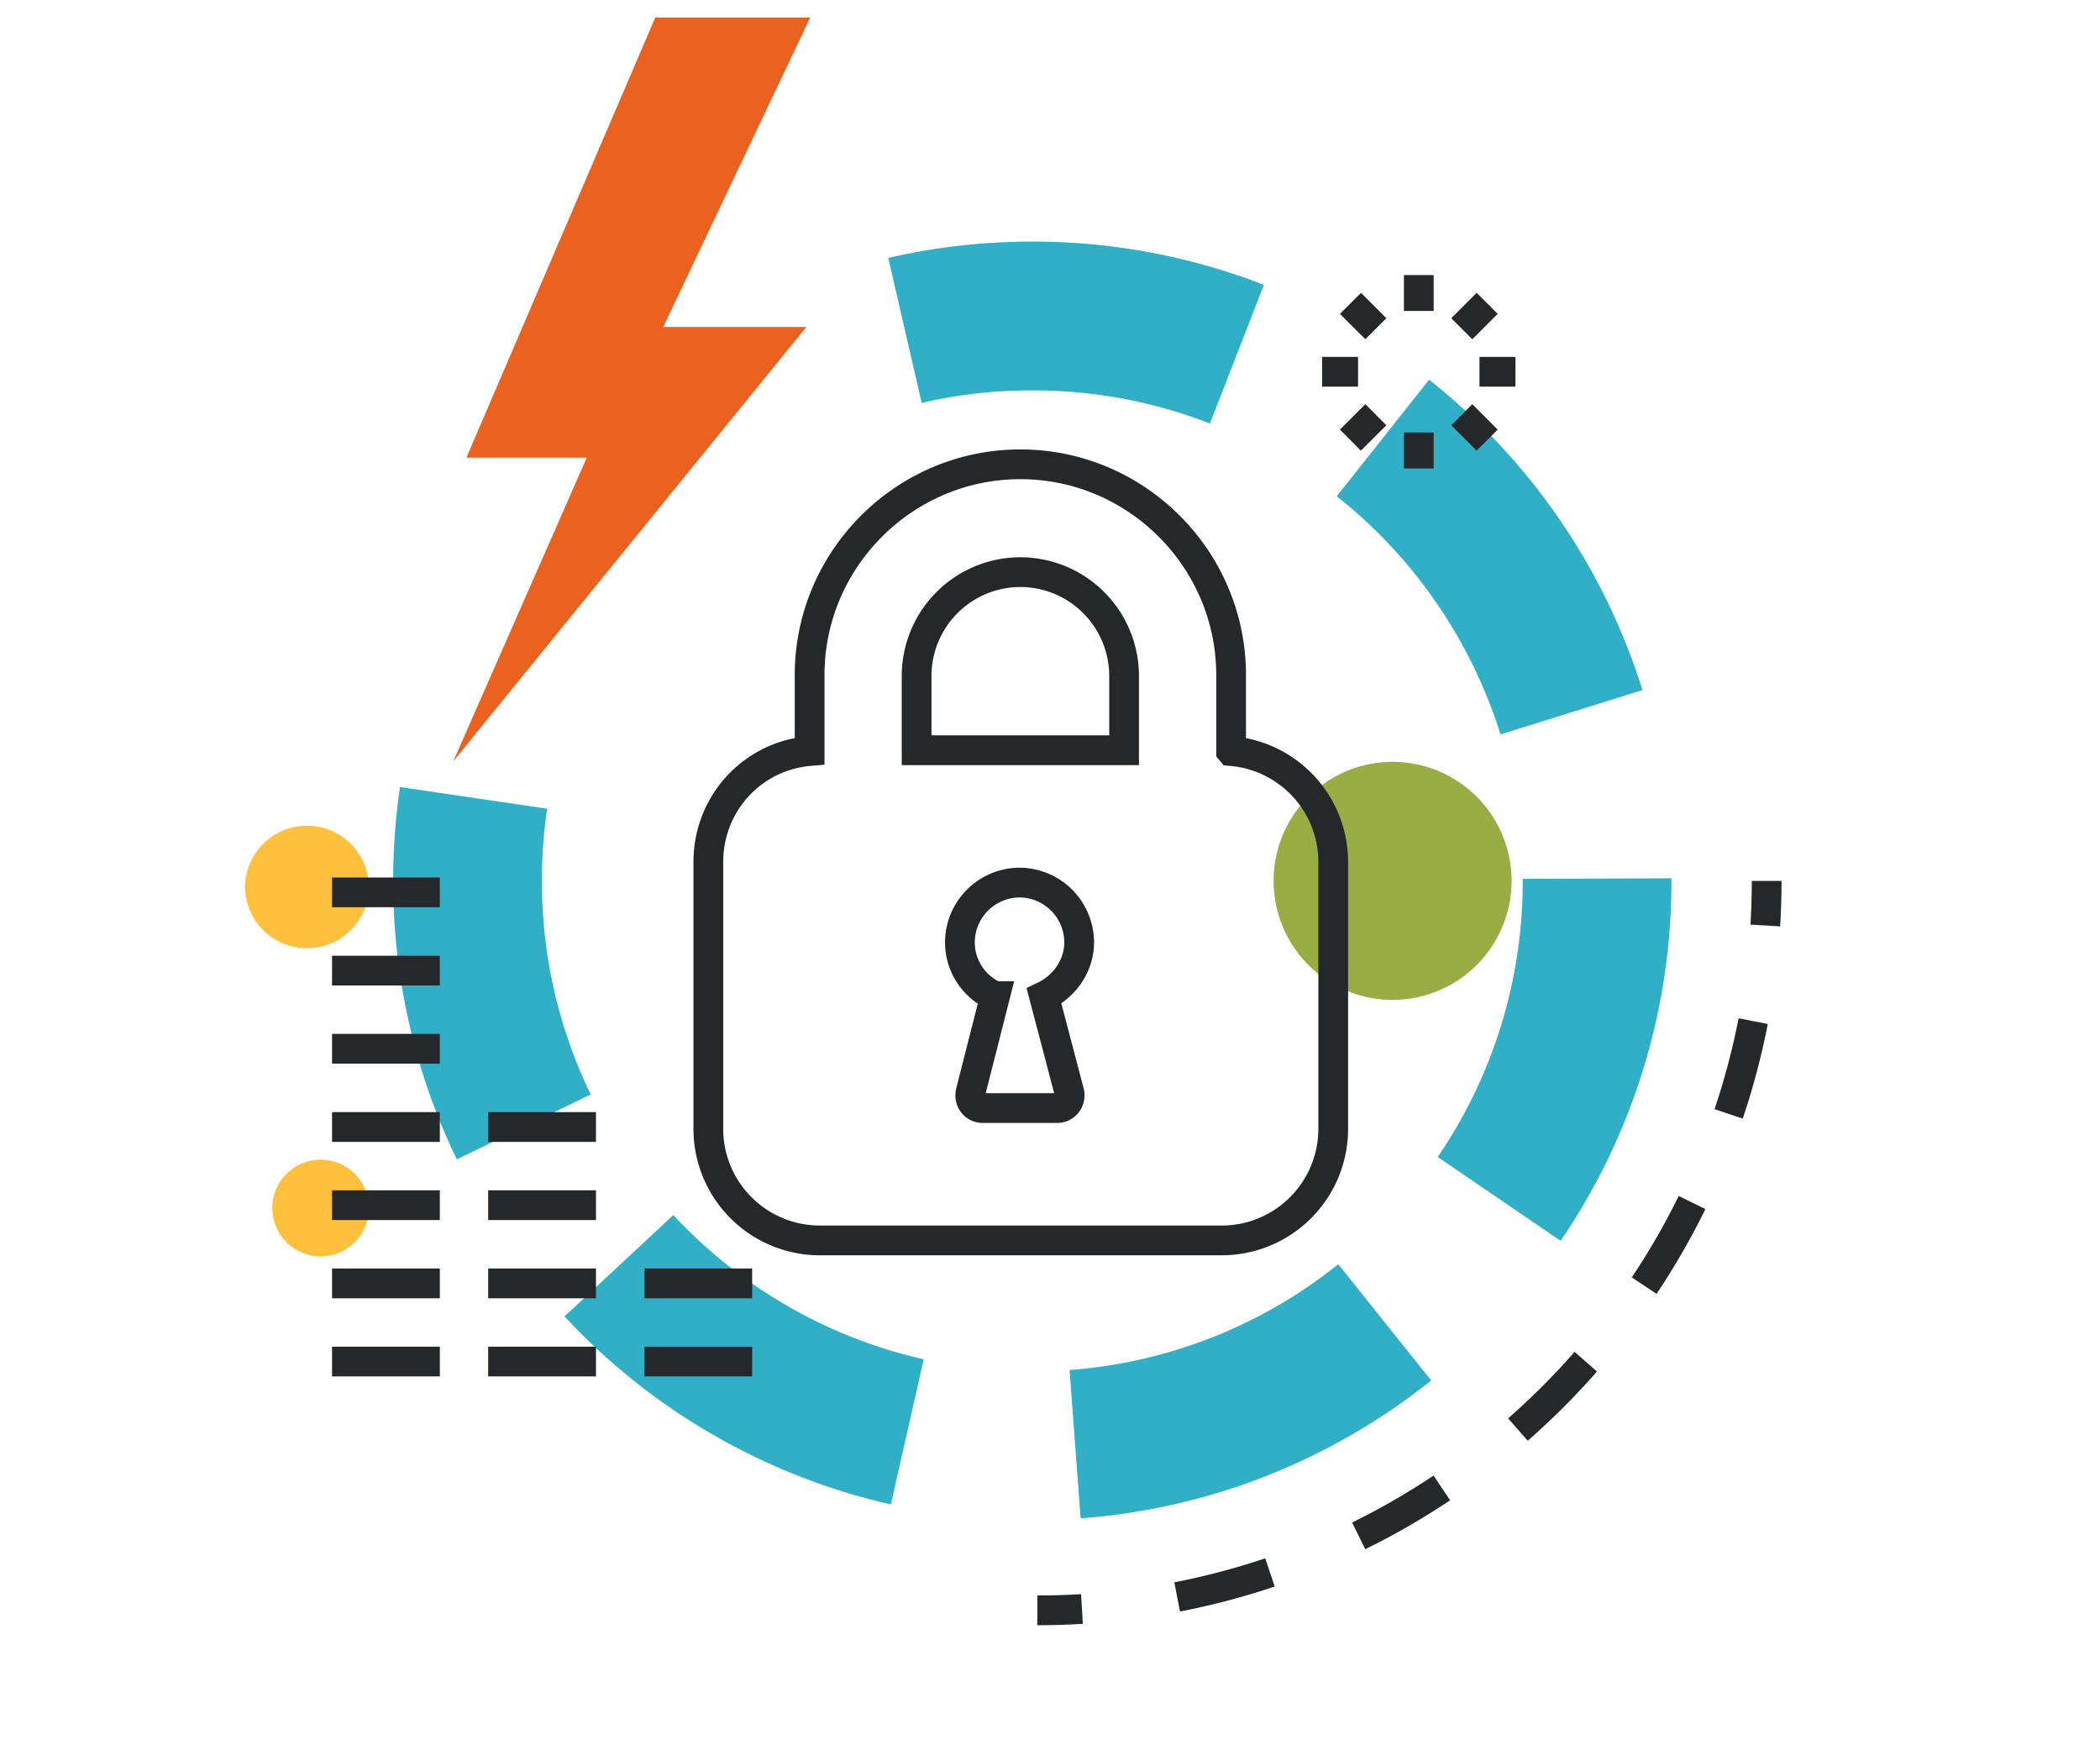 <svg width="120" height="100" viewBox="0 0 120 100" xmlns="http://www.w3.org/2000/svg"><g fill="none" fill-rule="evenodd"><path d="M0 0h120v100H0z"/><path d="M21.086 50.718a3.544 3.544 0 0 1-7.086 0 3.542 3.542 0 0 1 7.086 0m0 18.25a2.764 2.764 0 1 1-5.527-.002 2.764 2.764 0 0 1 5.527.002" fill="#FFC13D"/><path d="M76.473 72.23a27.867 27.867 0 0 1-15.356 6.044l.634 8.476a36.383 36.383 0 0 0 20.031-7.88l-5.309-6.64Zm-23.69 5.433a28.004 28.004 0 0 1-14.306-8.243l-6.22 5.792a36.494 36.494 0 0 0 18.65 10.742l1.875-8.29ZM33.755 62.532a27.904 27.904 0 0 1-2.79-12.205c0-1.402.104-2.778.3-4.122l-8.409-1.238a36.94 36.94 0 0 0-.391 5.36c0 5.69 1.307 11.101 3.64 15.91l7.65-3.705Zm18.912-39.515a28.11 28.11 0 0 1 6.322-.714c3.593 0 7.008.671 10.153 1.893l3.082-7.922a36.444 36.444 0 0 0-13.234-2.471c-2.826 0-5.583.321-8.232.931l1.91 8.284v-.001Zm23.717 5.336a28.08 28.08 0 0 1 9.36 13.607l8.112-2.533a36.558 36.558 0 0 0-12.192-17.735l-5.28 6.661Zm10.628 21.86v.114a27.877 27.877 0 0 1-4.857 15.776l7.021 4.79a36.393 36.393 0 0 0 6.336-20.566v-.148l-8.5.034Z" fill="#30AFC7"/><path d="M86.376 50.327a6.8 6.8 0 1 1-13.6 0 6.8 6.8 0 0 1 13.6 0" fill="#9AAD45"/><path fill="#25282A" d="M80.224 17.765h1.7v-2.05h-1.7zm-3.654.169 1.449 1.448 1.201-1.202-1.446-1.448m-2.226 5.358h2.056v-1.7h-2.056zm2.217 3.657 1.456-1.45-1.202-1.204-1.454 1.45m3.659 2.221h1.7v-2.052h-1.7zm5.358-2.219-1.45-1.452-1.202 1.204 1.45 1.45m.163-3.657h2.055v-1.7h-2.055zm-.163-5.358-1.45 1.448 1.2 1.204 1.452-1.45M18.974 51.835h6.16v-1.7h-6.16zm0 4.469h6.16v-1.7h-6.16zm0 4.466h6.16v-1.7h-6.16zm0 4.47h6.16v-1.7h-6.16zm0 4.466h6.16v-1.7h-6.16zm0 4.469h6.16v-1.7h-6.16zm0 4.465h6.16v-1.7h-6.16zm8.922-13.4h6.159v-1.7h-6.16zm0 4.466h6.159v-1.7h-6.16zm0 4.469h6.159v-1.7h-6.16zm0 4.465h6.159v-1.7h-6.16zm8.924-4.465h6.16v-1.7h-6.16zm0 4.465h6.16v-1.7h-6.16zm22.456 14.214c.874 0 1.74-.027 2.601-.078l-.102-1.696c-.828.049-1.66.074-2.499.074v1.7m8.154-.782a42.169 42.169 0 0 0 5.41-1.428l-.54-1.611a40.781 40.781 0 0 1-5.195 1.372l.324 1.667Zm10.585-3.56a42.33 42.33 0 0 0 4.847-2.794l-.945-1.413a40.749 40.749 0 0 1-4.653 2.683l.751 1.525Zm9.286-6.198a42.974 42.974 0 0 0 3.954-3.954l-1.279-1.122a40.856 40.856 0 0 1-3.797 3.798l1.12 1.278h.002Zm7.359-8.39a42.38 42.38 0 0 0 2.793-4.844l-1.525-.75a40.742 40.742 0 0 1-2.682 4.65l1.414.943Zm4.925-10.012a42.202 42.202 0 0 0 1.431-5.408l-1.668-.325a40.92 40.92 0 0 1-1.373 5.19l1.61.543Zm2.138-10.984a43.89 43.89 0 0 0 .079-2.6h-1.7c0 .837-.026 1.672-.075 2.5l1.696.1"/><path d="M70.349 42.91v-4.34c0-6.628-5.415-12.043-12.043-12.043-6.628 0-12.042 5.415-12.042 12.043v4.34c-3.268.28-5.788 2.988-5.788 6.349v15.216a6.375 6.375 0 0 0 6.394 6.395h22.92a6.375 6.375 0 0 0 6.394-6.395V49.259a6.36 6.36 0 0 0-5.834-6.348Zm-9.242 19.511c.093.467-.234.887-.7.887h-4.248c-.467 0-.793-.42-.7-.887l1.4-5.508a3.355 3.355 0 0 1-2.007-3.08 3.426 3.426 0 0 1 3.407-3.408 3.426 3.426 0 0 1 3.408 3.408c0 1.353-.84 2.52-2.007 3.08l1.447 5.508Zm3.127-19.557H52.378v-4.248a5.936 5.936 0 0 1 5.928-5.928 5.936 5.936 0 0 1 5.928 5.928v4.248Z" stroke="#25282A" stroke-width="1.7"/><path fill="#EA6120" d="M37.444 1H46.3l-8.4 17.681h8.177L25.9 43.5l7.63-17.352h-6.877L37.444 1"/></g></svg>